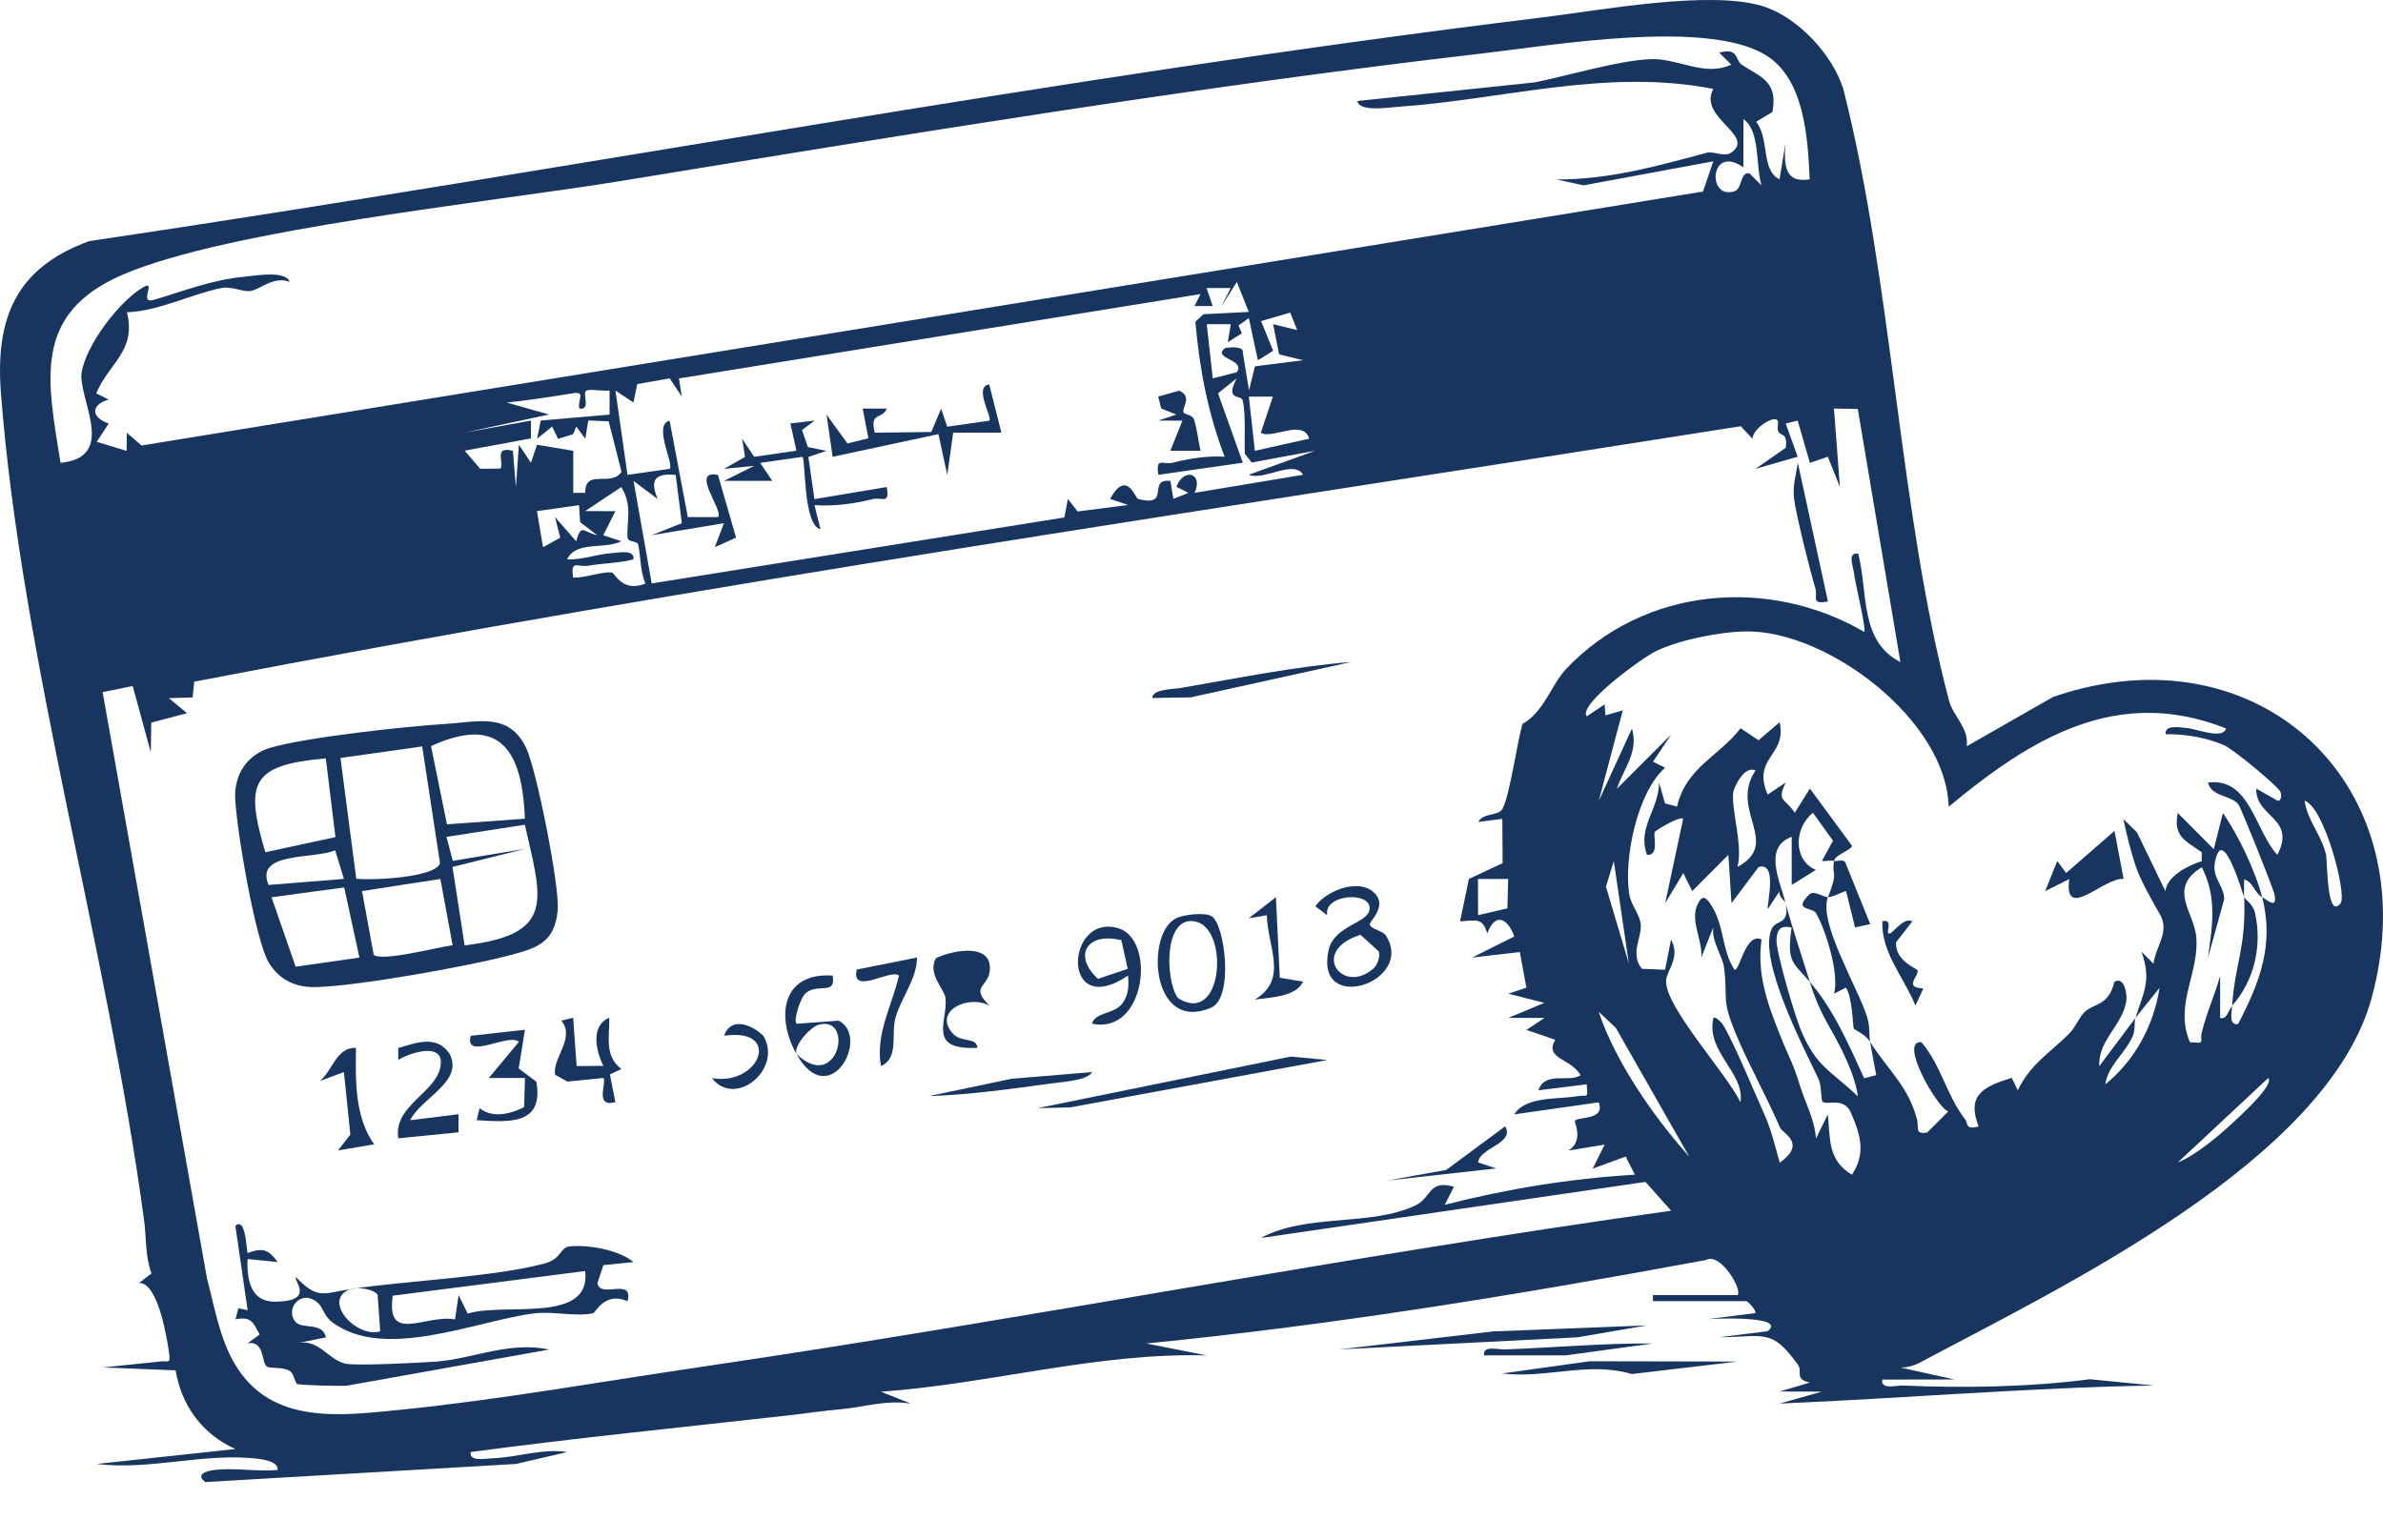 <svg viewBox="0 0 395.03 255.36" xmlns="http://www.w3.org/2000/svg" data-name="Layer 1" id="Layer_1">
  <defs>
    <style>
      .cls-1 {
        fill: #17355e;
      }
    </style>
  </defs>
  <path d="M296.02,149.75c-.07-.37-1.27-1.09-1.01-1.99l-1.98,2.99c-.12-1.08,1.67-7.85-1.5-7l-4.5,6-.52-8.01-5.99,6.01-1.48-2.99-3,4.99,2.98-13.99c-.46-.51-4.37,1.76-4.71,2.2s.86,3.93-1.28,3.79c-1.69-4.48,1.95-7.5,2-11.99l.98,3.45,1.99.53c1.52-6.54,7.04-8.38,10.53-12.99l2.98,1.99,3.5-2.99c1.26,5.61-4.66,5.8-1.98,12l2.98-2c-1.55,3.29-.09,2.5,1.51,5.02l2.51-4.02,6.98,9.5c-.04.66-2.82,1.49-2.99,2.5-.51-.16-1.36.11-2-.01l1.84-3.34-3.34-4.65c-3.15,2.62-3.28,7.86.49,9.49l-4,2.5v-7.99c-4.69,1.75-2.05,7.07-1,11ZM291.01,127.75c-1.88-.9-3.59,2.85-3.69,3.64-.36,2.92,1.65,8.75.7,12.35,7.38-3.95-1.44-9.38,2.99-15.99Z" class="cls-1"></path>
  <path d="M288.02,214.75c.92-.82-2.85-7.2-5.22-5.83-30.72,5.7-61.66,10.78-92.77,13.84l9.99,1.98c-18.17-.5-35.87,4.73-53.99,6.02l4.99,1.98c-4.04-.68-7.86.59-11.6.92-3.27.29-5.86.71-8.94,1.05-17.51,1.96-35,3.72-52.45,6.05-.26,1.67,2.41,1.07,3.53,1.04,4.18-.13,8.19-1.67,12.46-1.04l-8.5,1.98-51.49,3c-1.62-1.23.02-1.81,1.48-2,3.27-.42,7.15.31,10.51,0,.18-1.46-2.61-1.79-3.58-1.9-8.72-.96-17.61,1.98-26.41.9l22.99-2.48c-5.5-2.47-8.93-7.19-9.91-13.05l-12.08-.47,9.52-.99c1.36-.19,1.75.55,1.47-1.47-.39-2.77-1.9-11.69-4.98-11.55l2.08-1.58c-1.08-2.86-.84-5.83-1.23-8.76C17.95,158.01,3.48,108.75.15,65.12c-.95-12.42,2.52-20.73,14.61-25.13C95.02,28.07,175.08,12.73,255.66,2.89c9.79-1.2,27.8-4.58,36.57-1.86,5.74,1.78,11.51,7.96,13.32,13.68,8.2,32.15,9.2,69.84,17.54,101.46.71,2.67,3.29,4.45,2.94,7.57l14.31-8.18c34.1-11.75,62.31,14.73,52.83,49.83-7.29,26.98-51.32,47.95-74.62,60.39-1.11.59-2.26,1-3.53.97l8.99,1.98-11.99.02c-.23,1.74,2.27.94,3.48.99,10.28.42,20.8.27,30.96-1.05l10.54,1.04c-20.72.36-41.36,2.12-61.99,3l6.99-1.98-6.99-.02,5.01-1.49c-2.66-.58-1.13-1.77-1.98-2.96-4.38-6.07-5.53-4.62-13.02-4.55l7.99-1c3.48-2.66-9.36-2.08-9.99-2l7.99-1c.07-.64-1.33-1.99-1.5-1.99h-15.5v-1h14ZM292.67,9.11c-9.84-5.96-35.19-1.61-47.02-.24-47.06,5.45-96,13.5-142.84,21.16-20.91,3.42-64.99,7.96-82.48,15.52-15.05,6.5-12.46,17.57-10.3,31.19,9.64-.92,2.75-10.83,3.52-15.11.82-4.52,6.05-11.42,9.98-13.88,2.71-1.7-.75,2.77,1.96,1.97,5.21-1.52,9.47-3.31,15.15-3.85,1.6-.15,6.7-1.08,7.37.86-2.64-1-4.86,1.26-6.49,1.52-1.26.2-3.12-.85-4.89-.48-5.13,1.07-10.22,3.78-15.58,4.01,1.55,6.48-2.9,8.27-5.1,13.44l2.07,1.03c-2.87.8-3.11,2.88,0,3.98l-1.98,3.03,4.96,1.5.02-3,2.45,2.11L282.31,31.76l1.7-5.01-21.51,3.98-4.48-.98c8.64.06,16.71-2.22,24.91-4.42,1.2-.32,2.91.8,4.09-.04,4.05-2.88-5.57-5.74-3.01-10.55-17.8-3.49-35.09,1.85-52.51,2.99-1.37.09-6.18.86-6.49-.98l29.42-3.09c5.45-1.1,13.94-3.66,19.22-3.85,4.57-.17,8.89,2.98,13.34.91l-1.99-1.98c3.28-.91,2.6,1.23,3.73,1.99,2.92,1.97,6.1,2.67,5.08,7.84l-2.69,1.62c2.26,2.89.77,8.02,3.87,9.54l1-5.99c-.27,3.26-.31,6.75,4,5.99-.31-6.94-.87-16.7-7.34-20.63ZM292.01,30.74c-1.01-3.18-.16-8.98-2.99-10.99l-.02,7.99c-5.62-3.93-6.06,5.46-1.51,3.98,1.43-.47.86-3.22,2.51-2.98l2,1.99ZM207.02,51.74l-1.99-4.99-2.52,3.99,1.5-2.98h-3.99s1,2.98,1,2.98h-3.01s1.01-1.98,1.01-1.98l-86.47,13.99.47,2.99-2.01-3-5.38.95-.62,3.05-2.99-1.99,2,13.99,7-1c.78-.71-2.83-7.33-.02-7.99l3.02,15.99h4.99c1.1-.96-4.75-7.93,0-7l3.01,10.4-3.52,1.59,1.51-3.98-11.99,1.99,5.01-1.99-1.02-8c-3.53-.35-4.28.89-2.99,3.99l-3.99-2.99,3,16.99,68.41-10.94.59-3.06,1.61,2.07,8.38-1.08-3-1c2.73-5.01,4.19-.11,4.63,0,5.61,1.46,1.37-3.43,5.37-2.99l.49,2.97,2.5-.99-1.99-1c1.21-3.28,4.54-2.23,3,1l17.99-3c-1.49-2.59-6.56,1.05-8.99,0l10.99-3.98-10.51,1.95-1.15-1.46c-.09-2.5.19-6.64-.35-8.84-.26-1.05-3.01.19-.99-3.66l-3.1,2.48,4.11,11.51-13.99,2.01c-.5-3.02.74-1.6,2.42-2.02,2.78-.69,5.68-1.16,8.56-.98-2.77-7.21-4.19-14.69-4.85-22.39l1.35-1.24,7.51-.38ZM213.86,51.84l-4.81,1.4,2,4.92-2.53,1.58-1.5-7-1.71,1.23.55,1.29-2.33,1.48.5-2.99h-3.99s1,8.99,1,8.99l3.99-1.02c1.48-2.17-4.13-2.22-1.99-3.98.12-.1,3.21-.52,2.98.69l1.03,6.3.98-3.99,8.01-1.01-4-.97-1-5.01,4,.98-1.16-2.9ZM96.03,67.74c-.32-1.44,1.13-2.88-1.03-2.54-3.64.59-7.31,1.16-10.97,1.55l6.99,1.98-14,3,10.99-1.99v2.96s-10.98,2.02-10.98,2.02l2.58,3.01,3.36-.04c.65-1.01-1.24-3.76,2.05-2.95l.5,6,.5-7,2,2.99,1-2.99,6.01,1.01v6.98s1.98-.01,1.98-.01c-.02-4.16,4.32-.85,6.02-3.5l-2.13-8.36-3.38-.14-.5,3.02-1.49-2.01-.53,1.26-2.48.78-.99-2.04-2.49,2.01.59-3.01,11.42-.99v-3.99c-1.04.15-3.5-.34-3.92.08-.58.57.85,3.24-1.08,2.9ZM211.02,65.76h-4s1,8.99,1,8.99l8.99-2.01c-.89-3.37-6.38.2-8-1l2-5.98ZM307.95,67.81l-3.93-.07.98,13-2-5.01-2.97,1.02-2.03-7.01-1.98.49,1.98,5.5-6.99,2.01,5.02-3.5c.47-3.34-1.75-1.2-1.29-3.96.34-2.1-4.19.55-4.24,2.47l-1.92-2.08c-85.46,13.52-171.45,25.97-256.38,42.36l-.27,2.61-3.93.12,3,2.49-5.93,1.57-.07,4.93-3-11-4.99,1.01,17.3,97.2c1.25,4.75,2.11,10.05,4.68,14.32,6.05,10.03,17.44,8.47,27.51,7.46,15.98-1.6,33.78-4.75,49.88-7.12,53.63-7.89,106.94-18.38,160.64-25.87l-4.25-4.78-63.75,9.3c7.49-4.11,18.18-1.87,25.62-5.4,2.69-1.28,2.15-4.33,6.37-3.09l-1.51,2.99c10.32-2.65,20.7-4.34,31.51-5l-1.52-3-5.47,2,1.99-3.99-5.99.99c2.61-1.72.89-4.7,1.05-4.93.5-.74,5.09-.03,3.95-3.06l-13.99,1.99c1.87-3.07,7.4-2.45,10.49-3.02,1.64-.3,1.73.65,1.5-1.96l-7.99.99c1.08-3.24,4.94-1.22,6.99-2.49-1.64-2.88-6.06-2.67-4.21-5.89l-4.77-1.63,2.99-1.98-5.99-.02,5.98-2.49-5.98-1.51,2.99-1.01-1.09-5.9-7.9.91,6.98-3.49c-1.02-2.94-3.13-4.17-4.48-.49-.73-2.69-1.88-2.18-4.5-2.02l1.46-7.03,5.59-2.62-.05-7.34-3.99.5c.85-1.58,3.34-.9,4.03-2.2,1.22-2.31,2.38-10.86,3.31-14.07,3.48-1.83,4.81-6.55,7.26-9.13,12.93-13.6,33.56-15.32,49.39-6.1.37-.48-1.52-8.08-1.71-9.79-.12-1.1-1.16-3.41.7-3.2,1.67,6.42.17,14.51,7,17.99l-7.06-41.94ZM103,80.75l-5.99,3.99,5,.02-2.01,3.99,3,.99c-2.74,1.42-7.49-.13-8.99,3,2.56.12,4.92-.87,7.47-1.03,1.08-.07,3.79-.64,3.52,1.03-2.41.66-5.08.63-7.47,1.06-1.78.31-2.99-1.1-2.52,1.95,1.51.22,5.39-1.17,6.5-.78.43.15,1.75,3.34,5.49,1.78-.91-1.98-.8-4.84-1.22-6.51-.13-.53-1.67-.33-1.75-1.08-.23-2.22.93-5.31-1.04-8.4ZM96,83.76l-6.99.99,1.01,5.99,2.85-1.59-.86-3.4,3.5,3.99c.9-3.01,1.06-1.53,3.49-1l-2.83-2.16-.18-2.82ZM375.02,148.75c1.3.91,2.48,1.79,2.01-.5-.2-.98-5.48-14.17-5.94-14.82-1.14-1.62-4.47-1.23-5.07-3.67,6.94-.94,7.77,7.97,11.5,11.99,3.19-6.2-3.62-6.14-3.5-10.99l3.5,1.99c.74.16.7-1.1.49-1.49-.57-1.06-7.83-7.06-9.31-7.69-2.97-1.28-6.44-1.88-9.68-1.82-.27-1.66,2.47-1.12,3.53-1.03,1.59.13,5.98,1.96,6.46.06-18.08-7.16-32.38,1.68-45.98,12.99-.35-14.3-20.01-29.21-33.53-29.07-4.36.04-10.93,1.36-14.86,3.2-2.35,1.09-13.12,8.94-11.61,10.88l2.98-1.99.12,1.82,2.88-.82-3.98,15,5.5-11.99c1.14,3.94-1.38,6.6-2.5,9.99l8.99-8.99-2.99,4.5,1.99.99c-4.62,4.12-6.86,15.04-5.94,20.95.29,1.89,1.78,3.35,1.91,5.1.16,2.2-1.81,4.8.19,7.3l3.84.15.99-5c1.6,2.9-.64,4.98-.81,6.71-.41,4.24,10.14,15.62,12.32,20.28.76-4.92-5.77-8.33-4.49-13.99.24-.33,1.23.59,1.5.99,1.57,2.35,5.46,11.67,6.97,15.03,1.13,2.51,1.77,5.34,2.53,7.97,4.56-3.22.46-4.87.07-5.77-2.27-5.22-5.18-10.48-7.07-14.93-2.83-6.66-1.54-5.99-2.22-11.57-.25-2.03-2.09-4.34-1.81-6.72l-1.98,4.99c.27-2.97-2.01-6.28-.52-9.01.71-1.31,1.2-1.08,1.98.04,2.45,3.5,1.85,7.68,4.04,10.97.86.37,1.84-6.3,4.49-4.99-.8,5.99,1.08,10.84,3.24,16.26,1.42,3.57,1.86,3.85,3.15,8.03.86,2.77,2.43,5.55,2.63,8.7l1.97-3.99c.41,3.96-.05,7.6,4,9.99,2.29-3.5,1.48-6.51-.18-10.3-1.16-2.66-4.01-1.15-4.69-1.81-.3-.29-.12-2.59-.68-3.78-2.43-5.15-10.03-19.7-7.77-24.86.69-1.58,3.07-.6,2.33-4.24,1.06,3.95,2.68,8.73,4,13-2.83-3.28-3.86-3.23-3.01-8.99-1.77-.41-2.39.23-2.51,1.94-.13,1.93,3.01,12.58,4.03,15.03,2.56,6.17,4.93,6.69,9.47,11.02-.34-2.55-1.57-5.45-2.7-7.75-1.99-4.02-3.64-5.9-5.29-11.25,3.97,4.6,6.45,10.37,9.02,15.99l2-.51c-.35-1.83-.68-3.66-1.02-5.49,3.33,5.06,6.28,7.32,7.77,12.77.37,1.34-.43,2.66,1.72,2.22l3.48-3.49c-1.72-.43-8.31-11.76-4.47-11.48,3.22,3.71,4.22,8.88,7.21,12.72.64.83-.01,1.84,2.29,1.26-2.06-5.28.86-6.62,5.48-8.06l1.01,2.06c2.12-4.44,5.53-6.34,8.56-9.44,1.06-1.08,1.6-2.64,2.51-3.53,1.56-1.51,3.95-.92,4.95-5.02,1.66-.99,2.13,2.12,1.98,3.12-.62,4.13-4.71,6.54-4.49,10.87l5.99-7.99c-.24.77.02,1.92-.45,3.01-1.23,2.85-4.13,4.9-4.54,7.99,4.86-3.9,8.07-9.84,8.98-15.99l-3.99,4.99c1.36-4.29,2.69-6.2,1.01-10.99l1.98,1.99c.42-3.04,2.79-5.29,1.02-8.28-.84-1.43-3.08-5.39-3.8-7.43-.94-2.69-1.62-5.5-2.21-8.27l2.25,2.19,4.73,9.79c.17-2.48,3.77-4.3,6.01-5.01v-1.47c-2.68-1.91-4.74-2.57-3.98-6.51l5.98,6,1.51-5.99c2.5,3.56,5.42,9.64,6.51,13.99-1.48-1.04-1.46-2.49-2.99-3,0,.99-.05,2.01,0,3-.29-.82-3.18-10.7-4.52-7.02s1.11,4.55,1.22,7.3l-2.69,9.71c.72-5.4,1.53-9.93-1.02-14.99-5.71,3.44-1.32,7.44-.93,11.49.57,6.03-3.71,11.28-1.05,17.51,2.76.28,1.59-.06,1.95-1.52.87-3.57,2.11-6.06,3.06-9.47v6.99c1.21.24,1.28-1.19,1.99-2-.07.99-.61,3.3.99,2.99,3.63-6.97,5.97-13.12,4.01-20.99ZM388.01,149.74c1.06-1.38-2.62-15.83-5.98-16.99.42,3.21,2.8,5.71,3.55,8.94.24,1.05.11,11.09,2.44,8.05ZM270.01,159.74l-2.49-16.97-1.3,4.26,3.79,12.71ZM250.02,145.74h-5.01s.01,6,.01,6l4.86-1.12.13-4.88ZM280.01,191.75l-12.16-21.33-2.83-2.66c2.75,8.3,9.13,17.45,14.98,24ZM361.02,192.74c2.86-1.11,6.78-4.39,9.01-6.48,1.02-.95,7.05-6.36,5.98-7.51l-14.99,13.99Z" class="cls-1"></path>
  <path d="M370.02,166.75c.49-7.12,2.34-9.61,2-18,.15.42,1.47,1.14,1.8,2.65,1.22,5.58-.19,11.27-3.8,15.35Z" class="cls-1"></path>
  <path d="M303.02,148.75c-1.66,4.22,5.11,15.23,6.53,20.01.47,1.58.24,2.74.47,3.99-.86-1.31-2.65-2.03-2.72-2.19-.14-.33-.24-5.38-1.31-6.8l-1.96,1c.91-3.31-1.38-10.53-2.98-13.35-.58-1.03-4.03-.35-1.03-3.18.83-.58,2.24.56,3,.53Z" class="cls-1"></path>
  <path d="M304.02,142.75c.43.13,1.28-.31,1.83.14l4.18,10.34-2.52.54-1.49-6.03c-.97.26-2,.96-2.99,1.01,1.79-4.53.56-3.38,1-6Z" class="cls-1"></path>
  <polygon points="273.01 219.76 261.51 221.74 222.02 223.74 247.53 220.76 273.01 219.76" class="cls-1"></polygon>
  <path d="M288.01,225.76l-17.49,2.07c-7.18-2.14-14.08.78-21.5-.09l14.45-2.03,24.54.05Z" class="cls-1"></path>
  <path d="M274.01,222.76l-14.51,1.98h-13.48c-.24-1.74,2.27-.94,3.48-.99,8.19-.31,16.31-1.06,24.51-.99Z" class="cls-1"></path>
  <path d="M73.81,120.04c5.48-.33,10.57-1.98,13.42,3.99,1.72,3.62,5.58,23.05,5.22,26.87-.5,5.46-3.44,6.31-8.21,7.56-6.83,1.8-25.15,5.07-31.88,5.21-3.35.07-5.99-1.14-7.77-4-2.27-3.66-5.47-22.65-5.61-27.48-.11-3.88,2.07-7.08,5.8-8.19,5.87-1.75,22.45-3.56,29.04-3.96ZM87.02,135.74c-.44-10.98-3.9-17.37-15.57-12.03l2.64,12.97,12.93-.93ZM69.99,123.77l-13.55,1.91,2.62,20.02c2.54.31,13.17-.18,13.88-2.57l-2.95-19.36ZM54.01,125.74c-12.28,1.11-13.51,3.9-10.02,15.57l11.62-2.51-1.6-13.05ZM87.01,136.75l-13,2.01,1.05,3.98,11.95-1.98-12,2.99,2.01,13c15.26-1.8,12.75-7.66,9.99-20ZM57.02,145.74l-1.46-4.75c-3.6,1.52-13.38.17-11.04,5.75l12.5-1.01ZM73,145.74l-12.99,2.01,1.94,10.58c1.57,1.14,10.5-1.28,13.08-1.6l-2.03-10.99ZM45.01,148.77l4,11.52,10.57-1.51-2.52-11.63-12.05,1.62Z" class="cls-1"></path>
  <path d="M58.02,213.75c8.64-1.33,24.06-2.01,32.28-4.26,2.89-.79,2.45-2.66,4.19-2.83,3.08-.3,8.04.57,10.53,2.6l-4.99.51-1,3c.46,2.66,6.03-1.09,5,2.99-3.73-1.68-5.32,1.89-5.69,1.98-2.67.64-6.76-.36-9.8.03-9.79,1.27-24.78,7.95-33.49,1.45-1.29-.96-1.51-2.42-2.31-3.15-2.73-2.5-5.58.9-3.77,3.09,1.12,1.35,4.5-.05,5.06,2.59l-4.99,1c3.75-.94,5.22,2.61,8.17,3.35,1.66.42,12.76-.15,15.31-.35,5.85-.47,11.98-3.39,18.5-1.98l-33.52,5.99c-1.09.1-7.93-.07-8.27-.3-.37-.25-.5-1.75-1.22-2.16-1.33-.75-3.09-.27-3.79-.73-.9-.6-.33-4.37-3.18-3.83l2-1.47c-1.12-2.06-1.35-3-4-2.52l.48-1.83,1.53.32-2.03-13.98c1.79-1.61,1.82,4.3,2.04,4.5,2.46-.89,3.4-.65,4.97,1.5l-4.99-.5c-.15,3.36.51,7.08,4.46,7.07,6.91-.01,3.1-3.54,3.55-4.07,3.67,3.77,4.48,2.69,8.99,2-4.73,1.79.97,8.18,4.99,6.99l-.43-6.06c-.71-1.03-3.57-1.32-4.56-.94ZM97.01,210.75l-31.9,4.09c-1.16,8.07,5.4,3.04,10.32,3.93l.59-4.02,1.52,3.06c6.03-1.91,20.5,1.81,19.47-7.06Z" class="cls-1"></path>
  <path d="M164.02,166.74c-3.48-1.89-9.4.9-6.09,4.61,1.42,1.6,4.01.57,4.09,2.39-8.57.42-4.77-4.59-5.3-8.33-.21-1.46-3.01-3.93-1.57-6.54,3.03-1.43,9.63-2.56,8.89,2.33-.37,2.46-3.21,2.39-.02,5.54Z" class="cls-1"></path>
  <path d="M227.78,148c2.32,2.2-.75,4.7-.71,5.27.06.74,2.17,1.09,2.62,1.78,5.1,7.76-11.88,13.42-9.44,2.47.97-4.37,7.33-4.44,6.76-7.25-.51-2.48-7.57-1.86-7.01,1.48l-1.96-1.49c1.89-2.62,7.16-4.7,9.74-2.25ZM227.77,160.5c.55-.5,1.11-1.96.76-2.77l-3-2.73c-8.59,2.72-2.87,10.18,2.24,5.5Z" class="cls-1"></path>
  <path d="M132.02,174.75c-3.49-6.26-2.33-13.56,6-12.99.65,3.39-2.55,1.15-4.52,2.97-.81.74-2,4.43-1.47,5.02l6.99-.51c5.35,2.67-1.53,15.3-6.99,5.52,6.85,6.58,9.7-6.46,3.67-4.85-1.29.35-4.17,3.42-3.67,4.85Z" class="cls-1"></path>
  <path d="M200.85,151.92c2.22,1.36,3.7,13.52-.06,15.15-10.03,4.34-10.95-12.4-5.78-14.83,1.3-.61,4.73-1.01,5.84-.32ZM195.26,165.49c7.45,4.71,8.53-11.25,3.07-12.65s-5.22,9.66-3.07,12.65Z" class="cls-1"></path>
  <path d="M181.02,169.74c.51-1.95,3.76-1.55,5.07-3.41,1.04-1.47,1.04-2.87.91-4.58-11.15,7.56-10.43-10.3-1.7-7.87,6.4,1.79,4.66,17.75-4.28,15.86ZM185.88,155.89c-5.64-1.38-8.1,2.49-3.88,6.41l4.95-1.65-1.07-4.76Z" class="cls-1"></path>
  <path d="M95.01,168.75l.58,8.01,4.42-.03c-1.18-2.45-2.21-6.6.99-7.99.04,3.11-.83,6.41,2.01,8.51l-1.91.91.91,4.58c-3.56.98-1.35-3.36-1.99-4l-5.96.6-2.03-1.13c-.55-2.66,3.43-6.14,1.01-8.98l1.97-.48Z" class="cls-1"></path>
  <path d="M68.02,185.74l7.99-.99v3s-9.99.99-9.99.99c-.86-5.65,6.88-7.71,7.06-12.48.14-3.57-5.61-1.48-7.06-.51v-1.98c3.11-.9,6.35-2.21,8.52.98,2.36,4.67-4.78,7.29-6.53,10.99Z" class="cls-1"></path>
  <path d="M87.02,170.75l-1.04,6.41,2.93,2.2c1.27,7.18-4.47,6.72-9.89,6.38l.48-1.98c2.26,1.74,5.11.91,7.38-.17l.15-4.85h-6s4.99-5.99,4.99-5.99c-1.75-1.55-9.02,3.19-8-1l9-1.01Z" class="cls-1"></path>
  <path d="M59.01,173.75c-.08,5.41-.22,11.43,3.01,15.99l-5.99,1.01,2.05-2.63-1.07-10.37-3.98,1.5c2.06-1.7,2.79-5.68,5.99-5.5Z" class="cls-1"></path>
  <path d="M146.03,176.75c-.92-5.41,1.84-9.95,2.99-14.99-1.33-1.21-7.97,3.42-7-1l9.99-2c-.05,3.67-2.54,6.46-3.55,9.94-.79,2.72.61,6.78-2.43,8.06Z" class="cls-1"></path>
  <path d="M224.01,109.76l-26.62,5.87-6.37.11c-.04-1.49,3.56-1.46,4.8-1.68,9.34-1.62,18.72-3.53,28.19-4.3Z" class="cls-1"></path>
  <path d="M216.01,162.76c-1.21,2.58-5.56,2.62-8,2.98,5.58-3.38,2.16-8.54,1.99-13.99l-2.99.51,4.5-3.5.64,13.36,3.86.65Z" class="cls-1"></path>
  <polygon points="220.01 175.76 177.39 183.62 172.02 183.74 213.97 175.19 220.01 175.76" class="cls-1"></polygon>
  <path d="M245.02,192.74l2.99,1-17.99,2,9.73-1.76,9.77-7.23c1.63,2.87-4.18,3.48-4.5,5.98Z" class="cls-1"></path>
  <path d="M118.02,178.76c7.9,1.4,11.74-8.43,2-7.02,1.13-3.18,4.5-1.93,6.51,0,3.3,5.5-4.66,12.06-8.51,7.02Z" class="cls-1"></path>
  <path d="M303.02,99.74c-2.94.51-1.62-.7-2.12-2.32-.86-2.81-3.16-12.02-3.49-14.66-.28-2.28.29-3.85.62-6.01l4.99,22.98Z" class="cls-1"></path>
  <path d="M181.01,177.76c-.58,1.38-5.11,1.66-6.62,1.87-6.72.91-13.58,1.9-20.37,2.11l13.62-2.86,13.37-1.12Z" class="cls-1"></path>
  <path d="M352.03,145.74c-3.18-.36-9.97,7.25-9.01.02l-3.99,1.99,2-4.99,1.48,1.99,8.01-6.98,1.51,7.97Z" class="cls-1"></path>
  <path d="M313.03,154.75c.55.49,2.32-2.78,3.99-1.99l-2.71,3.47c-.22,3.07,3.45,4.36,3.55,4.65.32.93-2.44,2.9.98,3.01l-1.32,2.85c-1.84-4.61-5.71-8.8-5.48-13.99,1.82-.39.63,1.67,1,2Z" class="cls-1"></path>
  <path d="M135.01,69.76l-2.07,1.55.99,2.82,3.08.63-3.01,1,1.01,7,11.99-2.01c.5,3.02-.74,1.6-2.42,2.02-3.13.78-6.33,1.21-9.56.98l.99,3.99c-2.9-.63-2.44-11.69-2.99-11.99l-7,1,2,2.98h-7.99s4.99-2.49,4.99-2.49l-4.99.5,3.48-1.99-.49-3,2,2.99,7-1.01-.99-4.52,3.98-.47Z" class="cls-1"></path>
  <path d="M166.01,71.74h-8s-.98,7-.98,7l-1.47-6.76-17.53,3.76-1.01-6.99,3.46,4.78,3.47-.86-.94-4.92h3.99c-.8,1.93-2.86.41-2,3.99l9.38-.11,1.63-3.87,1.01,2.99,6.99-1c.51-.54-2.66-5.73-.02-5.99l2.01,7.99Z" class="cls-1"></path>
  <path d="M196.25,68.46c.14.26,1.41.3,1.67,1.08.54,1.63.7,3.52,1.09,5.2h-5s2-4.99,2-4.99l-4-.02,3-.99-2.52-1.01-.49-1.98,3.52-.98c2.27,1.17.25,2.79.72,3.68Z" class="cls-1"></path>
</svg>